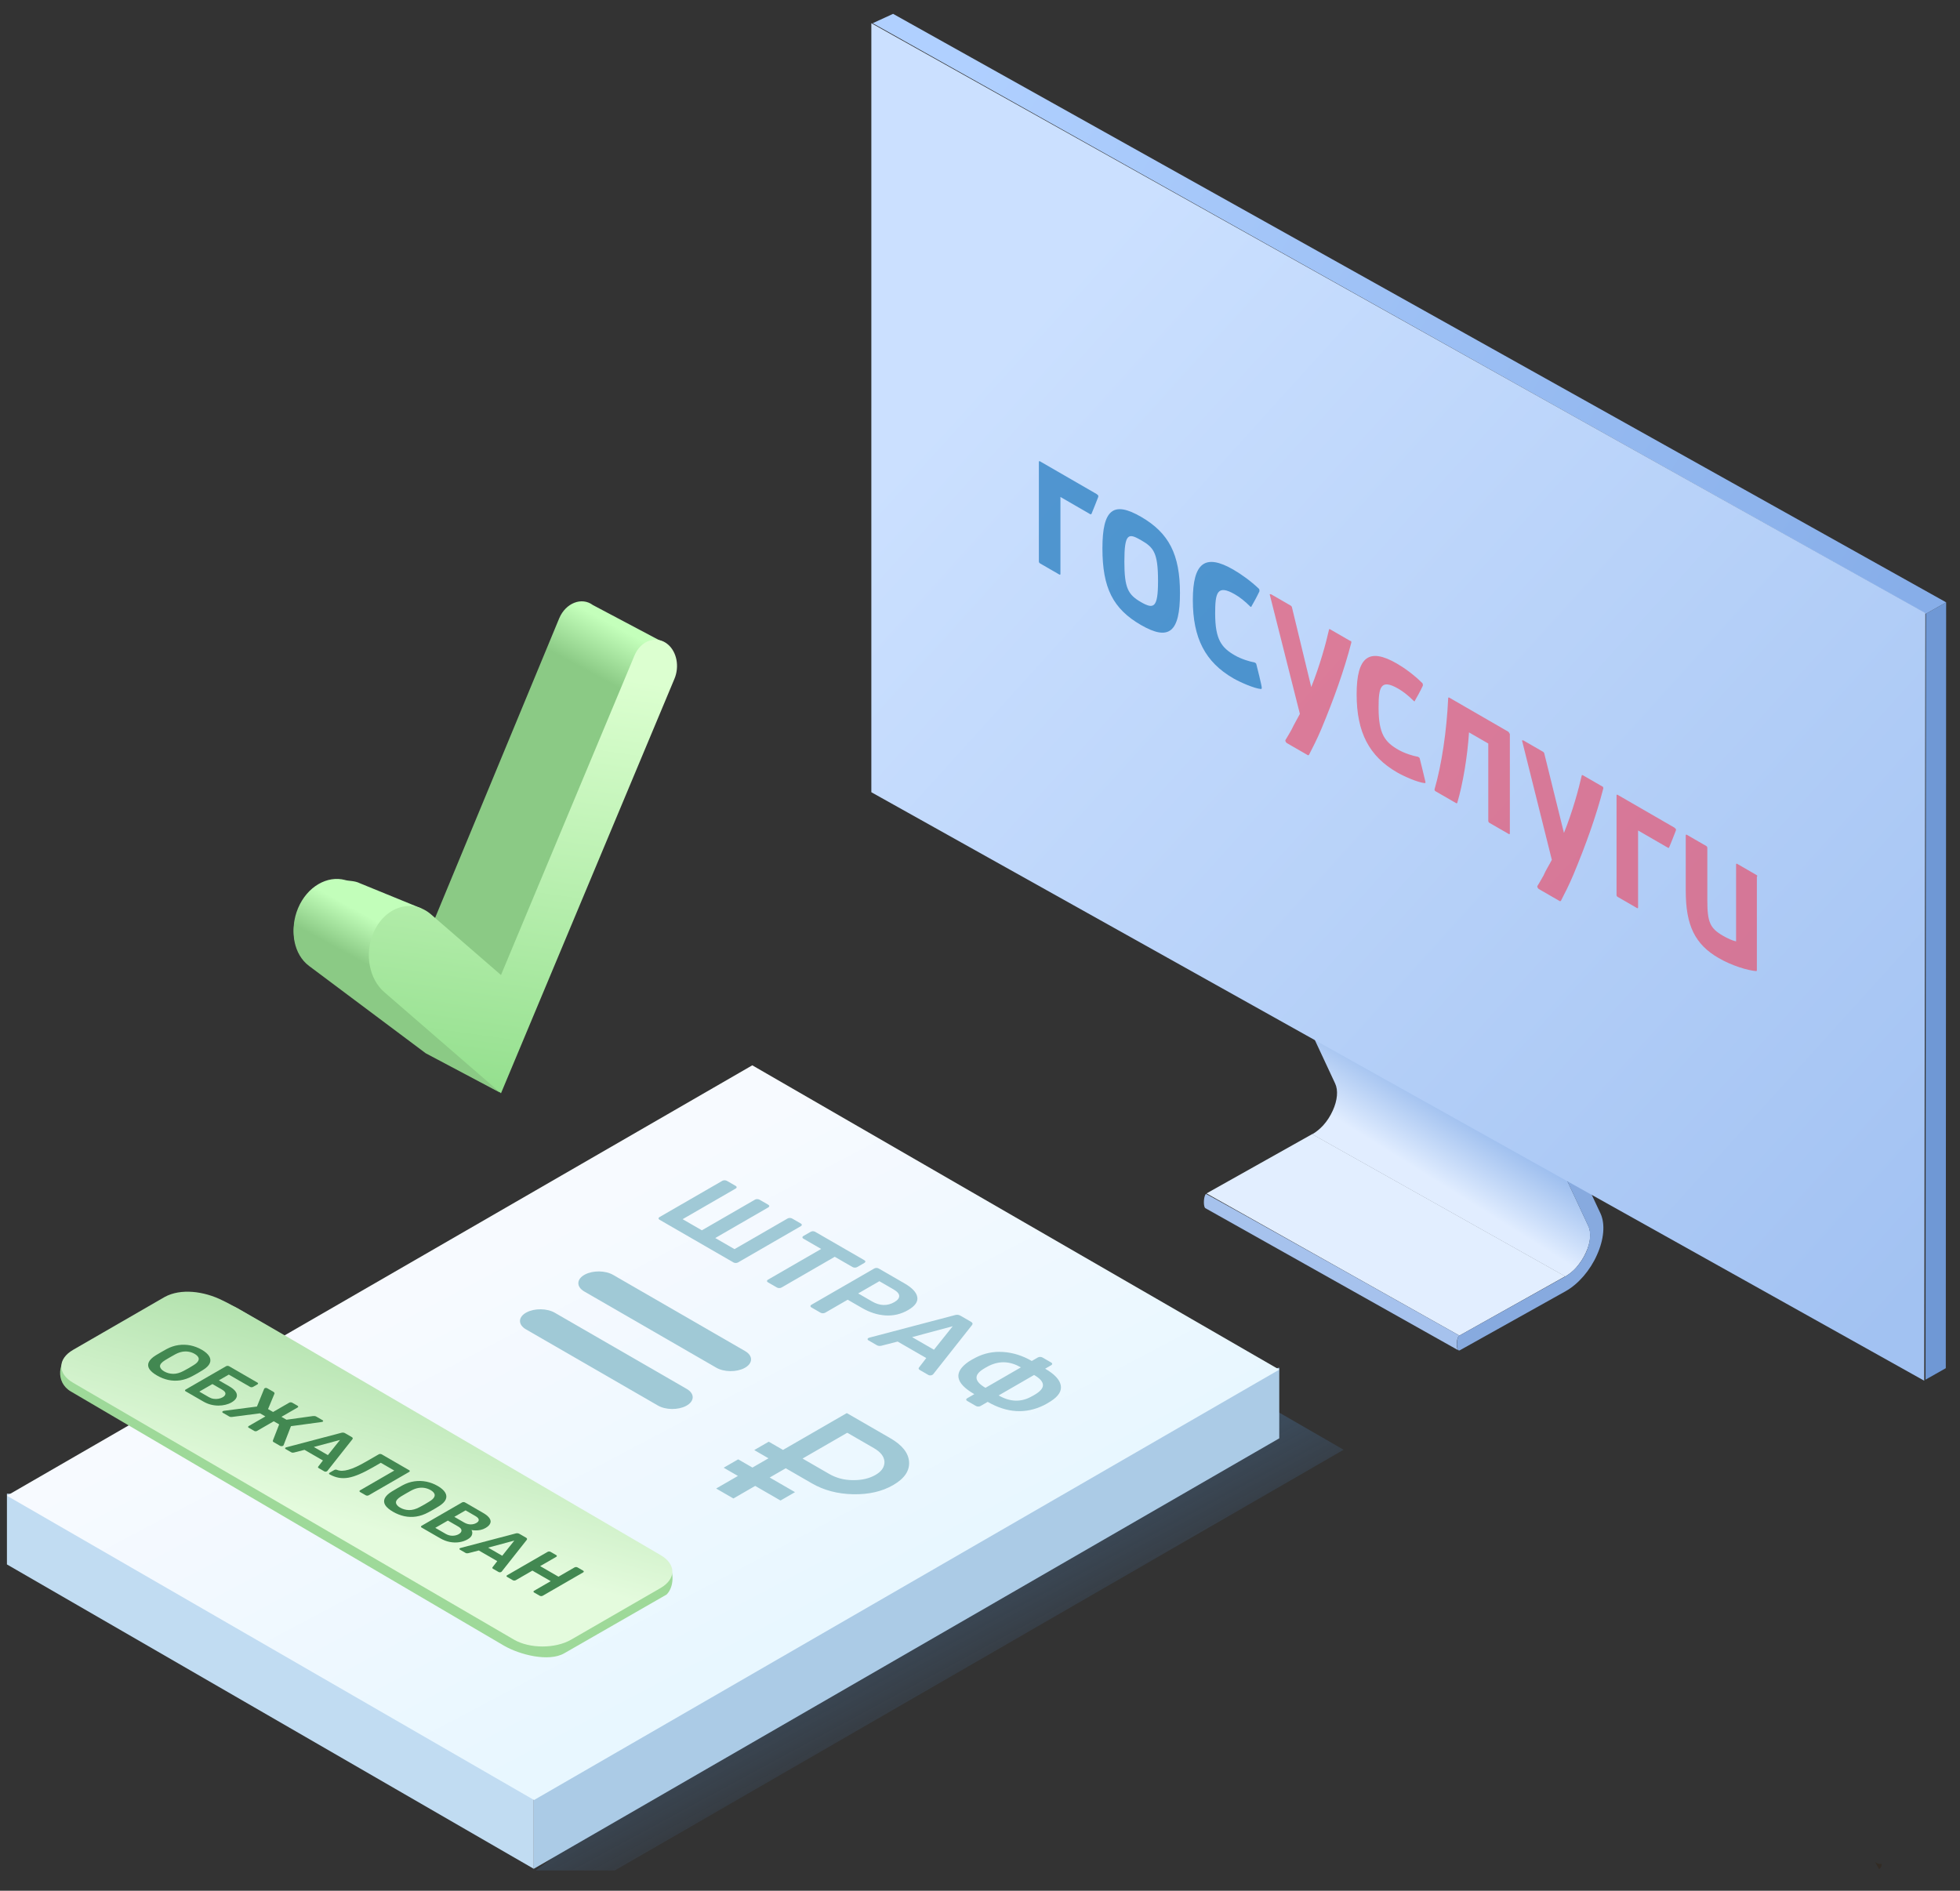 <svg width="283" height="273" viewBox="0 0 283 273" fill="none" xmlns="http://www.w3.org/2000/svg">
<rect x="0" y="0" width="283" height="273" fill="#333333" stroke="none"/>
<path d="M189.466 163.752L226.004 184.281L210.721 192.843L174.209 172.314L189.466 163.752Z" fill="#E2EEFF"/>
<path d="M174.007 172.564C174.033 172.489 174.085 172.439 174.111 172.389C174.214 172.314 210.727 192.843 210.727 192.843C210.597 192.968 210.546 193.018 210.52 193.093C210.261 193.644 210.287 194.796 210.571 194.971L174.033 174.442C173.775 174.267 173.749 173.115 174.007 172.564Z" fill="#A6C2ED"/>
<path d="M192.44 160.348C193.112 158.871 193.242 157.419 192.776 156.442L182.846 135.162L219.385 155.691L229.314 176.971C229.806 177.948 229.676 179.4 228.978 180.877C228.616 181.678 228.125 182.404 227.582 183.03C227.116 183.556 226.573 183.981 226.004 184.307L189.466 163.778C190.035 163.452 190.552 163.027 191.044 162.501C191.612 161.875 192.078 161.149 192.44 160.348Z" fill="url(#paint0_linear_17651_25538)"/>
<path d="M210.721 192.844L226.004 184.307C227.219 183.631 228.279 182.379 228.977 180.902C229.65 179.425 229.779 177.973 229.313 176.996L219.384 155.716L219.306 155.341L219.254 134.637C219.254 134.036 219.668 133.335 220.211 133.034C220.728 132.759 221.142 132.984 221.142 133.585L221.194 154.114L231.098 175.219C231.796 176.746 231.589 178.974 230.581 181.202C229.598 183.431 227.891 185.408 226.055 186.435L210.773 194.972C210.23 195.247 210.23 193.119 210.721 192.844Z" fill="#87AADF"/>
<path d="M182.869 113.382C182.947 113.181 183.076 113.006 183.231 112.856C183.361 112.706 183.516 112.58 183.671 112.505C183.929 112.355 184.162 112.355 184.317 112.43L220.855 132.959C220.7 132.859 220.468 132.884 220.209 133.034C220.054 133.134 219.899 133.235 219.769 133.385C219.614 133.535 219.511 133.735 219.407 133.911C219.304 134.136 219.252 134.386 219.252 134.612L219.304 155.316L219.382 155.691L182.843 135.162L182.766 134.787L182.714 114.083C182.714 113.857 182.766 113.607 182.869 113.382Z" fill="#B6B5B3"/>
<path d="M278.026 199.205L280.948 197.552L281 86.971L278.078 88.623L278.026 199.205Z" fill="#6F98D5"/>
<path d="M278.078 88.623L281 86.97L128.951 2L126.005 3.352L278.078 88.623Z" fill="url(#paint1_linear_17651_25538)"/>
<path d="M125.812 3.352L125.811 114.388L277.834 199.359L278 88.513L125.812 3.352Z" fill="url(#paint2_linear_17651_25538)"/>
<path d="M270.758 268.888C271.176 269.13 271.428 269.179 271.707 269.116C271.679 269.676 271.316 269.882 271.316 269.882L270.758 268.888Z" fill="#322B24"/>
<path opacity="0.4" d="M173.721 197.621L194 209.328L88.778 270.069H77.359L173.721 197.621Z" fill="url(#paint3_linear_17651_25538)"/>
<path d="M77.065 269.833L184.711 207.676V197.482L77.065 218.68V269.833Z" fill="#ABCBE6"/>
<path d="M1.001 225.885L77.066 269.833V218.664L1.001 215.668V225.885Z" fill="#C1DCF2"/>
<path d="M0.999 215.963L77.109 259.902L184.711 197.759L108.622 153.82L0.999 215.963Z" fill="url(#paint4_linear_17651_25538)"/>
<path d="M23.231 188.66L10.522 195.152C8.277 196.448 7.966 199.606 10.24 200.919L72.767 237.616C75.042 238.93 79.235 240.007 81.48 238.711L96.248 230.233C97.342 229.139 97.342 226.951 96.522 225.857L34.353 188.92C32.078 187.607 27.07 186.928 23.231 188.66Z" fill="#9ED999"/>
<path d="M48.338 197.042L95.375 224.535C97.651 225.85 97.648 227.981 95.369 229.297L82.467 236.746C80.187 238.062 76.495 238.064 74.219 236.75L10.558 199.658C8.282 198.344 8.285 196.212 10.564 194.896L13.174 193.389C13.806 193.025 23.067 187.678 23.8 187.255C26.086 186.015 29.414 186.403 32.136 187.769C34.22 188.709 46.842 196.178 48.338 197.042Z" fill="url(#paint5_linear_17651_25538)"/>
<path d="M22.673 198.608C22.142 198.301 21.771 197.988 21.562 197.667C21.359 197.343 21.332 197.013 21.482 196.679C21.637 196.341 21.98 196.008 22.512 195.68C22.763 195.528 23.014 195.38 23.265 195.235C23.516 195.09 23.776 194.944 24.044 194.795C24.606 194.492 25.18 194.299 25.765 194.216C26.351 194.133 26.927 194.148 27.495 194.262C28.068 194.38 28.612 194.587 29.126 194.883C29.64 195.18 29.998 195.494 30.201 195.825C30.404 196.156 30.434 196.491 30.291 196.829C30.147 197.167 29.813 197.498 29.287 197.822C29.036 197.981 28.785 198.132 28.534 198.277C28.283 198.422 28.023 198.565 27.755 198.707C27.187 199.014 26.61 199.212 26.025 199.302C25.445 199.388 24.872 199.371 24.304 199.25C23.749 199.129 23.205 198.915 22.673 198.608ZM23.704 198.013C24.092 198.238 24.523 198.355 24.994 198.365C25.472 198.372 25.98 198.231 26.518 197.941C26.793 197.796 27.041 197.66 27.262 197.532C27.489 197.401 27.725 197.258 27.97 197.103C28.304 196.896 28.519 196.696 28.615 196.503C28.723 196.309 28.726 196.128 28.624 195.959C28.528 195.787 28.352 195.627 28.095 195.478C27.844 195.333 27.569 195.233 27.271 195.178C26.978 195.119 26.661 195.119 26.321 195.178C25.992 195.237 25.649 195.363 25.29 195.556C25.027 195.701 24.782 195.839 24.555 195.97C24.334 196.097 24.095 196.239 23.838 196.394C23.337 196.704 23.092 196.998 23.104 197.274C23.122 197.546 23.322 197.793 23.704 198.013Z" fill="#428851"/>
<path d="M26.799 200.887C26.739 200.852 26.709 200.811 26.709 200.762C26.709 200.714 26.739 200.673 26.799 200.638L32.633 197.27C32.698 197.232 32.773 197.213 32.857 197.213C32.94 197.213 33.012 197.23 33.072 197.265L37.176 199.635C37.242 199.672 37.272 199.714 37.266 199.759C37.266 199.807 37.233 199.85 37.167 199.888L36.54 200.25C36.48 200.285 36.408 200.302 36.325 200.302C36.247 200.305 36.175 200.288 36.11 200.25L33.036 198.476L31.602 199.303L33.117 200.178C33.792 200.568 34.153 200.969 34.201 201.383C34.249 201.797 33.986 202.17 33.412 202.501C33.167 202.642 32.88 202.753 32.552 202.832C32.235 202.911 31.898 202.951 31.539 202.951C31.181 202.951 30.813 202.905 30.437 202.811C30.067 202.715 29.702 202.563 29.344 202.356L26.799 200.887ZM28.779 200.933L30.168 201.735C30.383 201.859 30.61 201.939 30.849 201.973C31.088 202.008 31.321 202.004 31.548 201.963C31.775 201.921 31.975 201.851 32.149 201.751C32.411 201.599 32.546 201.425 32.552 201.228C32.558 201.032 32.394 200.837 32.059 200.643L30.67 199.841L28.779 200.933Z" fill="#428851"/>
<path d="M32.17 203.988C32.117 203.957 32.09 203.917 32.09 203.869C32.096 203.824 32.126 203.786 32.179 203.755C32.227 203.728 32.266 203.712 32.296 203.709L37.099 203.088L38.139 200.532C38.157 200.494 38.181 200.466 38.211 200.449C38.264 200.418 38.324 200.401 38.39 200.397C38.456 200.394 38.521 200.411 38.587 200.449L39.465 200.956C39.549 201.004 39.6 201.051 39.618 201.096C39.642 201.144 39.645 201.191 39.627 201.236L38.703 203.455L39.429 203.874L41.76 202.529C41.819 202.495 41.891 202.477 41.974 202.477C42.058 202.477 42.13 202.495 42.19 202.529L42.969 202.979C43.035 203.017 43.065 203.059 43.059 203.103C43.059 203.152 43.029 203.193 42.969 203.228L40.639 204.573L41.365 204.992L45.21 204.459C45.287 204.449 45.365 204.449 45.443 204.459C45.526 204.473 45.61 204.504 45.694 204.552L46.581 205.064C46.641 205.099 46.667 205.135 46.661 205.173C46.661 205.214 46.635 205.251 46.581 205.282C46.551 205.299 46.503 205.313 46.438 205.323L42.01 205.923L40.935 208.697C40.929 208.714 40.902 208.736 40.854 208.764C40.801 208.795 40.732 208.81 40.648 208.81C40.571 208.814 40.502 208.798 40.442 208.764L39.528 208.236C39.444 208.188 39.4 208.141 39.394 208.096C39.394 208.055 39.397 208.019 39.403 207.988L40.308 205.665L39.528 205.214L37.117 206.606C37.058 206.641 36.986 206.658 36.902 206.658C36.831 206.658 36.762 206.639 36.696 206.601L35.916 206.151C35.857 206.116 35.824 206.077 35.818 206.032C35.818 205.984 35.851 205.94 35.916 205.903L38.318 204.516L37.538 204.066L33.515 204.588C33.467 204.595 33.404 204.597 33.327 204.594C33.255 204.594 33.177 204.569 33.093 204.521L32.17 203.988Z" fill="#428851"/>
<path d="M41.242 209.226C41.194 209.198 41.167 209.162 41.161 209.117C41.161 209.076 41.188 209.039 41.242 209.008C41.266 208.995 41.299 208.982 41.341 208.972L49.281 206.882C49.358 206.858 49.442 206.847 49.532 206.851C49.633 206.854 49.729 206.882 49.818 206.934L50.795 207.498C50.885 207.549 50.93 207.603 50.93 207.658C50.936 207.71 50.921 207.76 50.885 207.808L47.264 212.392C47.24 212.413 47.217 212.43 47.193 212.444C47.139 212.475 47.076 212.49 47.005 212.49C46.933 212.49 46.873 212.477 46.825 212.449L46.046 211.999C45.962 211.951 45.917 211.904 45.911 211.859C45.917 211.814 45.932 211.778 45.956 211.751L46.628 210.876L43.967 209.339L42.452 209.728C42.404 209.741 42.338 209.748 42.255 209.748C42.183 209.748 42.105 209.724 42.022 209.676L41.242 209.226ZM45.311 208.926L47.345 210.1L49.093 207.911L45.311 208.926Z" fill="#428851"/>
<path d="M51.99 215.431C51.931 215.397 51.901 215.355 51.901 215.307C51.901 215.259 51.931 215.217 51.99 215.183L56.928 212.332L54.984 211.209L53.854 211.861C53.138 212.275 52.486 212.606 51.901 212.855C51.321 213.106 50.789 213.275 50.306 213.362C49.828 213.444 49.368 213.448 48.925 213.372C48.489 213.293 48.05 213.132 47.608 212.891C47.542 212.86 47.507 212.818 47.501 212.767C47.507 212.715 47.539 212.672 47.599 212.637L48.271 212.249C48.397 212.177 48.537 212.175 48.693 212.244C48.902 212.33 49.138 212.37 49.401 212.363C49.669 212.36 49.971 212.31 50.306 212.213C50.646 212.12 51.023 211.978 51.435 211.789C51.853 211.596 52.31 211.356 52.806 211.069L54.679 209.988C54.739 209.954 54.81 209.936 54.894 209.936C54.978 209.936 55.049 209.954 55.109 209.988L59.07 212.275C59.136 212.313 59.169 212.356 59.169 212.404C59.169 212.453 59.136 212.496 59.07 212.534L53.236 215.902C53.176 215.937 53.105 215.954 53.021 215.954C52.937 215.954 52.863 215.935 52.797 215.897L51.99 215.431Z" fill="#428851"/>
<path d="M56.743 218.279C56.212 217.972 55.841 217.658 55.632 217.337C55.429 217.013 55.402 216.684 55.551 216.349C55.707 216.011 56.05 215.678 56.582 215.35C56.833 215.199 57.084 215.05 57.335 214.905C57.586 214.76 57.846 214.614 58.115 214.466C58.676 214.162 59.25 213.969 59.835 213.886C60.421 213.803 60.997 213.819 61.565 213.933C62.138 214.05 62.682 214.257 63.196 214.554C63.71 214.85 64.068 215.164 64.271 215.495C64.474 215.826 64.504 216.161 64.361 216.499C64.218 216.837 63.883 217.168 63.357 217.492C63.106 217.651 62.855 217.803 62.604 217.948C62.353 218.093 62.093 218.236 61.825 218.377C61.257 218.684 60.681 218.882 60.095 218.972C59.516 219.058 58.942 219.041 58.374 218.92C57.819 218.8 57.275 218.586 56.743 218.279ZM57.774 217.684C58.162 217.908 58.593 218.025 59.065 218.036C59.542 218.043 60.05 217.901 60.588 217.611C60.863 217.467 61.111 217.33 61.332 217.203C61.559 217.072 61.795 216.928 62.04 216.773C62.374 216.566 62.589 216.366 62.685 216.173C62.792 215.98 62.795 215.799 62.694 215.63C62.598 215.457 62.422 215.297 62.165 215.149C61.914 215.004 61.639 214.904 61.341 214.848C61.048 214.79 60.731 214.79 60.391 214.848C60.062 214.907 59.719 215.033 59.36 215.226C59.097 215.371 58.852 215.509 58.625 215.64C58.404 215.768 58.165 215.909 57.908 216.064C57.407 216.375 57.162 216.668 57.174 216.944C57.191 217.216 57.392 217.463 57.774 217.684Z" fill="#428851"/>
<path d="M60.869 220.557C60.809 220.523 60.779 220.481 60.779 220.433C60.779 220.385 60.809 220.343 60.869 220.309L66.703 216.94C66.768 216.902 66.843 216.883 66.927 216.883C67.01 216.883 67.082 216.901 67.142 216.935L69.741 218.436C70.225 218.715 70.544 218.986 70.7 219.248C70.861 219.507 70.885 219.752 70.771 219.983C70.664 220.217 70.44 220.433 70.099 220.629C69.872 220.761 69.63 220.852 69.373 220.904C69.128 220.955 68.892 220.978 68.665 220.971C68.444 220.967 68.247 220.95 68.074 220.919C68.199 221.116 68.226 221.338 68.154 221.587C68.083 221.835 67.874 222.059 67.527 222.259C67.169 222.466 66.768 222.604 66.326 222.673C65.884 222.742 65.424 222.732 64.946 222.642C64.474 222.549 64.005 222.368 63.539 222.099L60.869 220.557ZM62.849 220.604L64.346 221.468C64.668 221.654 65 221.745 65.341 221.742C65.687 221.735 65.986 221.659 66.237 221.514C66.499 221.362 66.631 221.187 66.631 220.986C66.637 220.79 66.482 220.6 66.165 220.417L64.668 219.553L62.849 220.604ZM65.6 219.015L67.007 219.827C67.324 220.01 67.635 220.103 67.939 220.107C68.256 220.11 68.537 220.041 68.782 219.9C69.033 219.755 69.146 219.596 69.122 219.424C69.11 219.251 68.946 219.074 68.629 218.891L67.222 218.079L65.6 219.015Z" fill="#428851"/>
<path d="M66.412 223.757C66.364 223.73 66.337 223.694 66.331 223.649C66.331 223.607 66.358 223.571 66.412 223.54C66.436 223.526 66.469 223.514 66.51 223.504L74.45 221.414C74.528 221.389 74.612 221.379 74.701 221.383C74.803 221.386 74.898 221.414 74.988 221.465L75.965 222.029C76.055 222.081 76.099 222.134 76.099 222.19C76.105 222.241 76.09 222.291 76.055 222.34L72.434 226.924C72.41 226.945 72.386 226.962 72.362 226.976C72.309 227.007 72.246 227.022 72.174 227.022C72.103 227.022 72.043 227.008 71.995 226.981L71.215 226.531C71.132 226.482 71.087 226.436 71.081 226.391C71.087 226.346 71.102 226.31 71.126 226.282L71.798 225.408L69.136 223.871L67.622 224.259C67.574 224.273 67.508 224.28 67.424 224.28C67.353 224.28 67.275 224.256 67.192 224.208L66.412 223.757ZM70.48 223.457L72.515 224.632L74.262 222.443L70.48 223.457Z" fill="#428851"/>
<path d="M73.226 227.691C73.166 227.657 73.133 227.617 73.127 227.572C73.127 227.524 73.16 227.481 73.226 227.443L79.06 224.075C79.126 224.037 79.2 224.018 79.284 224.018C79.368 224.018 79.439 224.035 79.499 224.07L80.315 224.541C80.38 224.578 80.41 224.62 80.404 224.665C80.404 224.713 80.371 224.756 80.306 224.794L77.993 226.129L80.637 227.655L82.949 226.32C83.015 226.282 83.09 226.263 83.173 226.263C83.257 226.263 83.329 226.281 83.388 226.315L84.195 226.781C84.261 226.819 84.293 226.862 84.293 226.91C84.293 226.959 84.261 227.002 84.195 227.04L78.361 230.408C78.301 230.442 78.23 230.46 78.146 230.46C78.062 230.46 77.987 230.441 77.922 230.403L77.115 229.937C77.055 229.903 77.026 229.861 77.026 229.813C77.026 229.765 77.055 229.723 77.115 229.689L79.517 228.302L76.873 226.776L74.472 228.162C74.412 228.197 74.34 228.214 74.257 228.214C74.179 228.218 74.107 228.2 74.041 228.162L73.226 227.691Z" fill="#428851"/>
<path d="M95.227 176.116C95.135 176.063 95.088 175.999 95.088 175.924C95.088 175.849 95.135 175.785 95.227 175.731L104.288 170.5C104.39 170.441 104.501 170.414 104.622 170.42C104.751 170.42 104.862 170.446 104.955 170.5L106.22 171.23C106.322 171.289 106.368 171.353 106.359 171.423C106.368 171.492 106.322 171.556 106.22 171.615L98.562 176.036L101.342 177.641L108.999 173.22C109.101 173.161 109.212 173.134 109.333 173.14C109.462 173.14 109.573 173.166 109.666 173.22L110.917 173.942C111.019 174.001 111.07 174.068 111.07 174.143C111.079 174.212 111.033 174.276 110.931 174.335L103.274 178.756L106.053 180.361L113.71 175.94C113.812 175.881 113.923 175.854 114.044 175.86C114.173 175.86 114.285 175.886 114.377 175.94L115.628 176.662C115.73 176.721 115.776 176.785 115.767 176.854C115.776 176.924 115.73 176.988 115.628 177.047L106.567 182.278C106.474 182.332 106.363 182.359 106.234 182.359C106.113 182.364 106.002 182.337 105.9 182.278L95.227 176.116Z" fill="#A0C9D6"/>
<path d="M110.884 185.156C110.792 185.102 110.745 185.038 110.745 184.963C110.745 184.888 110.792 184.824 110.884 184.771L118.569 180.334L115.998 178.85C115.906 178.796 115.859 178.732 115.859 178.657C115.859 178.582 115.906 178.518 115.998 178.464L117.027 177.871C117.129 177.812 117.24 177.78 117.36 177.774C117.49 177.774 117.606 177.804 117.708 177.863L124.795 181.955C124.897 182.013 124.948 182.08 124.948 182.155C124.948 182.23 124.897 182.297 124.795 182.356L123.767 182.949C123.674 183.003 123.563 183.03 123.433 183.03C123.303 183.03 123.188 183 123.086 182.941L120.529 181.465L112.844 185.902C112.751 185.956 112.64 185.982 112.51 185.982C112.381 185.982 112.265 185.953 112.163 185.894L110.884 185.156Z" fill="#A0C9D6"/>
<path d="M117.158 188.778C117.066 188.725 117.019 188.661 117.019 188.586C117.019 188.511 117.066 188.447 117.158 188.393L126.205 183.17C126.307 183.111 126.418 183.079 126.539 183.074C126.668 183.074 126.784 183.103 126.886 183.162L130.61 185.312C131.722 185.954 132.334 186.612 132.445 187.286C132.565 187.954 132.121 188.58 131.111 189.163C130.101 189.746 129.017 190.003 127.859 189.934C126.719 189.864 125.589 189.506 124.468 188.858L122.397 187.663L119.146 189.54C119.053 189.594 118.942 189.621 118.812 189.621C118.692 189.626 118.58 189.599 118.478 189.54L117.158 188.778ZM125.941 187.928C126.478 188.238 127.016 188.404 127.553 188.425C128.1 188.441 128.623 188.305 129.123 188.016C129.605 187.738 129.842 187.441 129.832 187.125C129.832 186.804 129.554 186.484 128.998 186.163L126.969 184.991L123.912 186.756L125.941 187.928Z" fill="#A0C9D6"/>
<path d="M125.388 193.529C125.314 193.487 125.272 193.431 125.263 193.361C125.263 193.297 125.304 193.241 125.388 193.193L125.541 193.136L137.853 189.895C138.15 189.799 138.428 189.825 138.687 189.975L140.202 190.85C140.443 190.989 140.489 191.149 140.341 191.331L134.726 198.44C134.708 198.461 134.671 198.488 134.615 198.52C134.532 198.568 134.435 198.592 134.323 198.592C134.212 198.592 134.12 198.571 134.045 198.528L132.836 197.83C132.716 197.76 132.651 197.691 132.642 197.621C132.633 197.552 132.651 197.493 132.697 197.445L133.74 196.089L129.612 193.706L127.264 194.308C127.014 194.367 126.791 194.34 126.597 194.228L125.388 193.529ZM134.852 194.885L137.561 191.492L131.697 193.064L134.852 194.885Z" fill="#A0C9D6"/>
<path d="M139.651 202.278C139.558 202.224 139.512 202.16 139.512 202.085C139.503 202.016 139.549 201.952 139.651 201.893L140.679 201.299C137.918 199.705 137.641 198.143 139.845 196.613L140.332 196.316L140.846 196.036C142.097 195.388 143.426 195.113 144.834 195.209C146.252 195.3 147.632 195.733 148.976 196.509L149.851 196.004C149.953 195.945 150.064 195.918 150.185 195.923C150.314 195.923 150.426 195.95 150.518 196.004L151.783 196.734C151.885 196.793 151.931 196.857 151.922 196.926C151.931 196.996 151.885 197.06 151.783 197.119L150.907 197.624C152.251 198.4 153.001 199.197 153.159 200.015C153.325 200.828 152.848 201.596 151.727 202.318C151.588 202.409 151.403 202.521 151.171 202.655C150.995 202.757 150.847 202.837 150.727 202.896C148.105 204.185 145.4 204.024 142.611 202.414L141.583 203.008C141.481 203.067 141.37 203.094 141.249 203.088C141.129 203.094 141.017 203.067 140.916 203.008L139.651 202.278ZM147.405 197.432C146.636 196.988 145.872 196.744 145.112 196.702C144.353 196.659 143.574 196.83 142.778 197.215L142.333 197.456L141.902 197.721C140.577 198.582 140.707 199.47 142.291 200.384L147.405 197.432ZM144.195 201.484C145.798 202.409 147.336 202.484 148.809 201.708C148.911 201.66 149.087 201.564 149.337 201.419C150.199 200.922 150.616 200.435 150.588 199.959C150.569 199.488 150.143 199.012 149.309 198.531L144.195 201.484Z" fill="#A0C9D6"/>
<path d="M96.253 93.002C96.025 92.832 95.782 92.708 95.532 92.62L85.598 87.358C83.993 86.157 81.683 87.064 80.75 89.26L62.226 133.972L62.029 133.824C61.439 133.383 60.793 133.116 60.127 132.992L60.122 132.982L51.374 128.18C50.897 127.823 50.382 127.581 49.851 127.433L49.832 127.423L49.834 127.428C47.296 126.732 44.358 128.333 43.034 131.452C41.764 134.443 42.434 137.832 44.618 139.467L61.474 152.083L72.129 157.727L97.174 97.661C97.912 95.923 97.522 93.952 96.253 93.002Z" fill="url(#paint6_linear_17651_25538)"/>
<path d="M62.028 133.526C61.439 133.081 62.593 132.255 61.928 132.13L60.779 131.136L51.969 127.534C51.203 127.151 50.382 127.222 49.851 127.073C49.32 126.923 49.829 127.054 49.832 127.063C49.833 127.065 49.834 127.068 49.834 127.068C47.296 126.365 44.359 127.984 43.034 131.136C41.764 134.158 42.434 137.583 44.618 139.234L61.474 151.976L72.129 157.675L62.028 133.526Z" fill="url(#paint7_linear_17651_25538)"/>
<path d="M72.337 157.857L55.482 143.249C53.297 141.356 52.627 137.757 53.897 134.74C55.502 130.927 59.476 129.634 62.237 132.026L72.337 140.78L91.613 94.644C92.546 92.427 94.856 91.675 96.461 93.066C97.731 94.166 98.12 96.258 97.382 98.012L72.337 157.857Z" fill="url(#paint8_linear_17651_25538)"/>
<path d="M122.366 206.89C122.348 206.88 122.32 206.88 122.302 206.89L115.912 210.58C115.894 210.59 115.894 210.607 115.912 210.617L119.726 212.819C120.755 213.413 121.898 213.712 123.155 213.716C124.43 213.73 125.518 213.477 126.419 212.957C127.284 212.458 127.712 211.835 127.706 211.088C127.682 210.331 127.173 209.666 126.18 209.092L122.366 206.89ZM114.76 215.43C114.778 215.44 114.778 215.457 114.76 215.467L112.728 216.64C112.71 216.65 112.681 216.65 112.664 216.64L109.039 214.548L105.927 216.345C105.909 216.355 105.881 216.355 105.863 216.345L103.435 214.943C103.418 214.933 103.418 214.916 103.435 214.906L106.548 213.109L104.521 211.939C104.504 211.929 104.504 211.912 104.521 211.902L106.554 210.729C106.571 210.719 106.6 210.719 106.617 210.729L108.644 211.899L110.961 210.561L108.934 209.391C108.917 209.381 108.917 209.364 108.934 209.354L110.967 208.181C110.984 208.171 111.013 208.171 111.031 208.181L113.057 209.351L122.237 204.051C122.255 204.04 122.284 204.04 122.301 204.051L128.553 207.66C130.268 208.65 131.17 209.787 131.259 211.07C131.348 212.374 130.583 213.493 128.965 214.427C127.347 215.361 125.409 215.803 123.15 215.751C120.928 215.7 118.959 215.179 117.244 214.189L113.452 212L111.136 213.337L114.76 215.43Z" fill="#A0C9D6"/>
<path d="M88.525 184.077C87.412 183.434 85.618 183.412 84.458 184.027V184.027C83.225 184.68 83.184 185.795 84.367 186.478L103.424 197.48C104.537 198.123 106.331 198.145 107.491 197.53V197.53C108.723 196.877 108.765 195.762 107.582 195.079L88.525 184.077Z" fill="#A0C9D6"/>
<path d="M80.1 189.542C78.986 188.899 77.192 188.877 76.032 189.492V189.492C74.8 190.145 74.758 191.259 75.942 191.942L94.998 202.945C96.111 203.588 97.905 203.61 99.065 202.995V202.995C100.298 202.341 100.339 201.227 99.156 200.544L80.1 189.542Z" fill="#A0C9D6"/>
<g opacity="0.6" clip-path="url(#clip0_17651_25538)">
<path fill-rule="evenodd" clip-rule="evenodd" d="M158.357 71.342L150.164 66.612C150.055 66.549 150 66.586 150 66.724L150 81.043C150 81.18 150.055 81.281 150.164 81.344L152.95 82.952C153.059 83.015 153.113 82.978 153.113 82.84L153.113 71.757L157.429 74.248C157.483 74.28 157.538 74.242 157.593 74.205C157.92 73.43 158.248 72.587 158.576 71.744L158.576 71.537C158.467 71.474 158.412 71.374 158.357 71.342ZM181.408 95.94C181.408 95.871 181.353 95.771 181.299 95.74L181.135 95.645C180.48 95.542 179.223 95.161 178.295 94.625C176.383 93.521 175.454 92.365 175.454 88.579C175.454 85.619 175.727 84.331 178.295 85.813C179.005 86.223 179.715 86.771 180.534 87.588C180.589 87.62 180.698 87.683 180.698 87.545C181.026 86.977 181.408 86.303 181.845 85.385L181.845 85.178C181.845 85.109 181.79 85.009 181.736 84.977C180.643 83.934 179.278 82.939 178.076 82.245C174.034 79.911 172.231 81.211 172.231 86.65C172.231 92.157 174.034 95.607 178.076 97.941C179.059 98.508 181.08 99.4 182.064 99.486C182.173 99.48 182.173 99.411 182.173 99.342C182.282 99.336 181.408 95.94 181.408 95.94ZM164.748 74.619C160.761 72.317 159.177 73.536 159.177 79.181C159.177 84.895 160.706 87.912 164.748 90.246C168.79 92.579 170.374 91.291 170.374 85.646C170.374 80.07 168.79 76.953 164.748 74.619ZM164.748 86.941C162.891 85.869 162.345 84.934 162.345 81.079C162.345 76.949 162.946 76.951 164.748 77.992C166.551 79.033 167.206 79.755 167.206 83.886C167.206 87.741 166.605 88.014 164.748 86.941Z" fill="#0065B1"/>
<path fill-rule="evenodd" clip-rule="evenodd" d="M241.765 119.498L233.571 114.767C233.462 114.704 233.408 114.742 233.408 114.879L233.408 129.198C233.408 129.336 233.462 129.436 233.571 129.499L236.357 131.108C236.466 131.171 236.521 131.133 236.521 130.995L236.521 119.912L240.836 122.404C240.891 122.435 241 122.429 241 122.361C241.328 121.586 241.656 120.743 241.983 119.899L241.983 119.693C241.819 119.598 241.819 119.529 241.765 119.498ZM231.387 113.575L228.546 111.935C228.492 111.903 228.382 111.909 228.382 111.978C227.945 113.928 227.072 117.141 225.815 120.271L222.975 108.787C222.975 108.718 222.866 108.586 222.81 108.554L219.97 106.915C219.915 106.883 219.861 106.92 219.806 106.889C219.752 106.926 219.752 106.995 219.806 107.096L224.067 124.15C223.63 124.999 223.193 125.642 222.866 126.416C222.592 126.878 222.319 127.408 221.991 127.908C221.937 127.945 221.991 128.045 221.991 128.114C222.046 128.214 222.1 128.315 222.155 128.347L225.214 130.112C225.268 130.144 225.324 130.107 225.378 130.07C225.869 129.114 226.579 127.734 227.181 126.291C228.983 121.962 230.458 117.857 231.496 113.844C231.496 113.775 231.496 113.707 231.441 113.606L231.387 113.575ZM205.004 109.564C205.004 109.495 204.949 109.394 204.894 109.363L204.731 109.268C204.075 109.165 202.819 108.784 201.89 108.248C199.978 107.144 199.05 105.988 199.05 102.202C199.05 99.242 199.323 97.954 201.89 99.436C202.6 99.846 203.31 100.394 204.13 101.211C204.239 101.274 204.293 101.306 204.293 101.168C204.621 100.6 205.004 99.926 205.441 99.008L205.441 98.801C205.441 98.733 205.386 98.632 205.331 98.601C204.184 97.457 202.819 96.462 201.672 95.799C197.684 93.497 195.882 94.797 195.882 100.235C195.882 105.743 197.684 109.193 201.726 111.526C202.709 112.094 204.731 112.986 205.714 113.071C205.823 113.066 205.823 112.997 205.823 112.928C205.823 112.859 205.004 109.564 205.004 109.564ZM194.898 92.508L192.058 90.868C191.949 90.805 191.894 90.843 191.894 90.912C191.457 92.862 190.583 96.075 189.327 99.205L186.541 87.683C186.541 87.614 186.432 87.483 186.377 87.451L183.537 85.811C183.482 85.78 183.428 85.817 183.373 85.785C183.318 85.823 183.318 85.891 183.373 85.992L187.688 103.077C187.251 103.927 186.814 104.638 186.486 105.344C186.213 105.806 185.94 106.336 185.613 106.836C185.558 106.873 185.613 106.973 185.613 107.042C185.667 107.142 185.722 107.243 185.776 107.274L188.835 109.04C188.89 109.072 188.945 109.035 188.999 108.997C189.491 108.042 190.201 106.662 190.802 105.219C192.604 100.89 194.079 96.785 195.117 92.772C195.117 92.703 195.117 92.635 195.062 92.534C195.008 92.571 194.953 92.54 194.898 92.508ZM253.618 126.341L250.832 124.733C250.723 124.67 250.669 124.707 250.669 124.845L250.669 135.928C250.068 135.788 249.466 135.51 248.756 135.1C246.899 134.028 246.517 133.118 246.517 130.021L246.517 122.448C246.517 122.31 246.463 122.21 246.353 122.147L243.567 120.538C243.458 120.475 243.403 120.513 243.403 120.65L243.403 128.636C243.403 133.592 244.715 136.346 248.155 138.332C250.068 139.436 252.307 140.11 253.563 140.216C253.618 140.247 253.672 140.141 253.672 140.072L253.672 126.579C253.781 126.505 253.727 126.404 253.618 126.341ZM217.731 105.622L209.264 100.734C209.155 100.671 209.1 100.708 209.1 100.846C208.882 105.538 208.172 110.36 207.134 113.96L207.134 114.098C207.189 114.198 207.243 114.23 207.298 114.261L210.247 115.964C210.302 115.996 210.411 115.99 210.411 115.921C211.231 113.159 211.886 109.2 212.105 105.747L214.89 107.355L214.89 118.507C214.89 118.645 214.945 118.745 215.054 118.808L217.84 120.417C217.949 120.48 218.004 120.443 218.004 120.305L218.004 105.986C217.895 105.785 217.84 105.685 217.731 105.622Z" fill="#EE3F58"/>
</g>
<defs>
<linearGradient id="paint0_linear_17651_25538" x1="208.043" y1="155.175" x2="200.926" y2="166.549" gradientUnits="userSpaceOnUse">
<stop stop-color="#87AFE9"/>
<stop offset="1" stop-color="#E1EDFF"/>
</linearGradient>
<linearGradient id="paint1_linear_17651_25538" x1="272.954" y1="91.288" x2="139.419" y2="8.907" gradientUnits="userSpaceOnUse">
<stop stop-color="#87AEE9"/>
<stop offset="1" stop-color="#B0D0FF"/>
</linearGradient>
<linearGradient id="paint2_linear_17651_25538" x1="270.46" y1="194.154" x2="129.669" y2="66.612" gradientUnits="userSpaceOnUse">
<stop stop-color="#A2C2F2"/>
<stop offset="1" stop-color="#CBE0FF"/>
</linearGradient>
<linearGradient id="paint3_linear_17651_25538" x1="135.68" y1="197.621" x2="158.796" y2="240.377" gradientUnits="userSpaceOnUse">
<stop offset="0.432" stop-color="#518DC6"/>
<stop offset="1" stop-color="#5186C6" stop-opacity="0"/>
</linearGradient>
<linearGradient id="paint4_linear_17651_25538" x1="106.324" y1="239.612" x2="74.535" y2="179.481" gradientUnits="userSpaceOnUse">
<stop stop-color="#E8F7FF"/>
<stop offset="1" stop-color="#F7FAFF"/>
</linearGradient>
<linearGradient id="paint5_linear_17651_25538" x1="62.478" y1="223.207" x2="69.499" y2="197.611" gradientUnits="userSpaceOnUse">
<stop stop-color="#E4FBDD"/>
<stop offset="1" stop-color="#B3E2AE"/>
</linearGradient>
<linearGradient id="paint6_linear_17651_25538" x1="80.807" y1="94.716" x2="84.43" y2="88.014" gradientUnits="userSpaceOnUse">
<stop stop-color="#8BCA85"/>
<stop offset="1" stop-color="#C4FFBB"/>
</linearGradient>
<linearGradient id="paint7_linear_17651_25538" x1="58.545" y1="142.308" x2="61.504" y2="136.887" gradientUnits="userSpaceOnUse">
<stop stop-color="#8BCA85"/>
<stop offset="1" stop-color="#C2FEBA"/>
</linearGradient>
<linearGradient id="paint8_linear_17651_25538" x1="80.806" y1="96.593" x2="71.592" y2="160.662" gradientUnits="userSpaceOnUse">
<stop stop-color="#DCFFD0"/>
<stop offset="1" stop-color="#91DE8B"/>
</linearGradient>
<clipPath id="clip0_17651_25538">
<rect width="120.321" height="20.873" fill="white" transform="matrix(0.866 0.5 -1.09453e-07 1 150 65.967)"/>
</clipPath>
</defs>
</svg>
